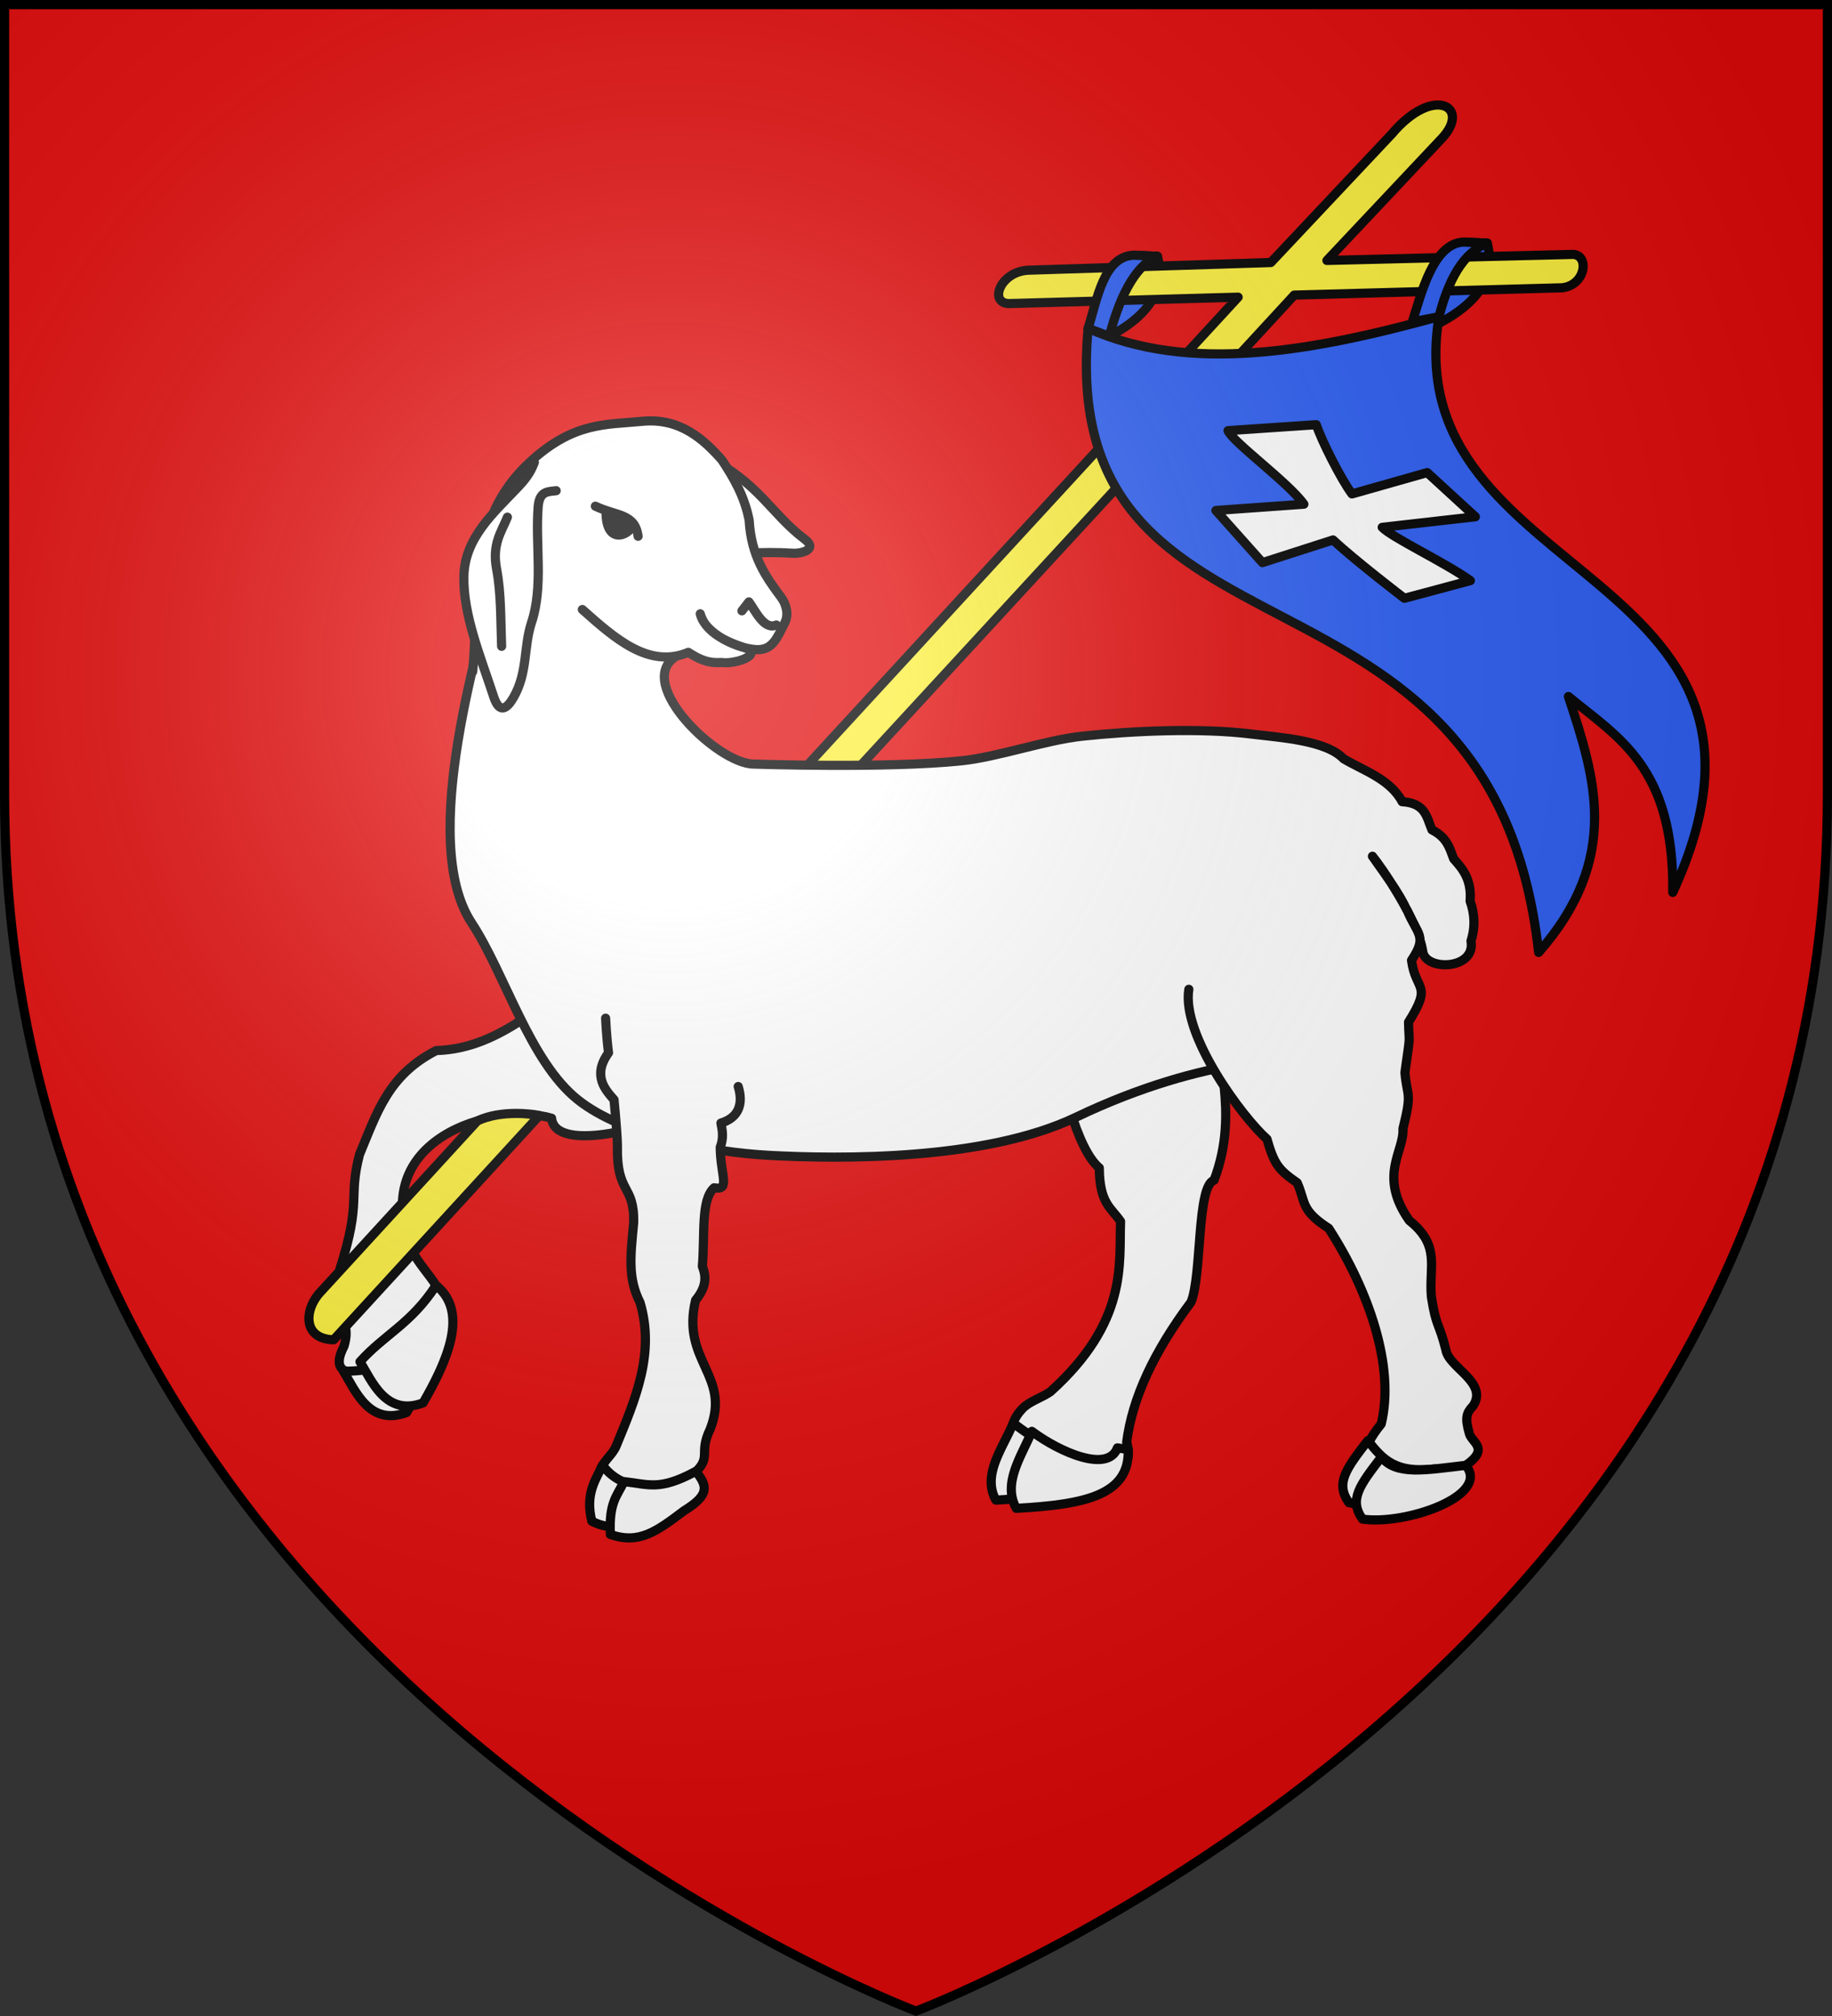 <svg xmlns="http://www.w3.org/2000/svg" width="600" height="660" viewBox="-300 -300 600 660"><rect x="-300" y="-300" width="600" height="660" fill="#333333" stroke="none"/><radialGradient id="a" cx="-80" cy="-80" r="405" gradientUnits="userSpaceOnUse"><stop offset="0" stop-color="#fff" stop-opacity=".31"/><stop offset=".19" stop-color="#fff" stop-opacity=".25"/><stop offset=".6" stop-color="#6b6b6b" stop-opacity=".125"/><stop offset="1" stop-opacity=".125"/></radialGradient><path fill="#e20909" d="M-298.5-298.5h597v258.543C298.5 246.291 0 358.5 0 358.5S-298.5 246.291-298.5-39.957z"/><g stroke="#000" stroke-linecap="round" stroke-linejoin="round" stroke-width=".978"><g stroke-width="2.934"><path fill="#2b5df2" d="M161.52-188.125c7.222-6.275 18.912-13.187 14.657-23.428l7.554.347c1.118 4.777 3.34 15.795-15.398 25.645zm-105.706 4.21c7.222-6.274 18.912-13.186 14.657-23.427l7.553.347c1.119 4.777 3.342 15.795-15.397 25.644z" transform="translate(-.671 -4.552)scale(1.022)"/><path fill="#fcef3c" d="m153.18-246.226-38.818 41.234-77.664 2.455c-9.338.421-12.953 11.083-5.747 10.683l72.93-2.041-250.486 272.097 4.204 13.856 264.262-286.616 85.893-2.344c7.827-.91 8.837-11.223 2.783-10.68l-78.196 1.927 36.821-39.1c9.531-10.121-2.633-17.249-15.983-1.47" transform="translate(-.671 -4.552)scale(1.022)"/><path fill="#2b5df2" d="M55.814-183.914c32.564 14.627 71.9 7.392 112.442-3.74-13.906 85.762 123.177 79.802 74.913 184.43.5-40.122-17.559-49.643-33.44-62.754 8.498 25.822 17.04 51.639-9.54 81.984-14.874-135.188-154.839-84.35-144.375-199.92" transform="translate(-.671 -4.552)scale(1.022)"/><path fill="#2b5df2" d="M159.714-185.97c2.922-9.323 6.784-25.217 16.463-25.583l7.554.347c-5.94 2.357-11.662 8.586-15.475 23.553zm-103.9 2.056c2.922-9.323 4.979-23.063 14.657-23.428l7.553.347c-5.94 2.356-11.584 10.678-15.397 25.644z" transform="translate(-.671 -4.552)scale(1.022)"/><path fill="#fff" d="m128.936-153.048-28.287 1.905c1.388 3.582 19.486 16.744 24.309 23.568l-28.195 2.008 14.915 16.707 22.624-7.27c6.733 6.353 22.865 18.697 22.865 18.697l21.144-5.659c-8.34-5.957-24.93-13.696-28.252-17.075l29.852-3.386-15.43-14.15-24.111 6.836c-3.569-4.76-9.945-17.469-11.434-22.181" transform="translate(-.671 -4.552)scale(1.022)"/></g><g fill="#fff" stroke-width="1.302"><g fill-rule="evenodd"><path d="M2250.624-359.757c-1.774 4.093 2.55 11.971-1.301 22.128-2.476.726-1.72 13.654-3.277 17.314-5.256 7.032-8.336 13.6-9.142 19.896 1.21 4.286-2.2 3.197-4.863 3.868-1.266 3.048-7.088 1.273-11.184-2.763-.911-3.15.221-4.795 1.236-5.875.99-1.053 2.803-1.568 3.985-2.415 11.04-9.945 9.733-18.109 9.959-24.178-1.353-1.968-2.994-2.557-3.022-7.599-3.142-2.579-5.901-12.939-5.983-19.35m-53.382 10.756c-2.592 2.476-17.94 6.796-18.454 1.54-8.081-2.383-26.627 2.917-19.67 19.01.6 1.386 2.269 3.176 3.248 4.731 2.567 2.362 1.854 4.824-1.576 4.218-2.538 5.034-5.752 6.421-8.902 8.154-2.39.233-4.376-.315-2.589-3.752 1.263-4.371-2.095-3.593-.609-10.868 3.183-10.02 1.15-9.957 2.802-16.342 2.49-5.951 4.062-11.258 10.903-14.762 9.85-.255 15.732-8.43 19.416-7.945-.567-1.394 2.077-5.123 6.543-3.922 3.828-2.06 4.943-3.526 7.1-.582" transform="matrix(2.305 0 0 2.305 -5087.068 864.618)"/><path d="M2137.198-318.476c4.698 3.761.844 7.856-2.602 13.836-5.342 2-7.31-3.196-8.974-5.838 8.124-.182 8.108-2.503 11.576-7.998" transform="matrix(2.305 0 0 2.305 -5087.068 864.618)"/><path d="M2138.774-322.694c4.698 3.762 1.613 10.705-1.833 16.685-5.342 2-7.31-3.197-8.974-5.838 3.469-3.875 7.284-5.396 10.807-10.847" transform="matrix(2.305 0 0 2.305 -5087.068 864.618)"/></g><path d="M2148.223-426.398c-3.317 12.226-12.04 40.564-4.409 52.19 4.822 7.346 8.215 19.619 15.07 25.117 6.42 5.15 18.885 7.47 27.104 7.923 10.334.569 30.877.744 43.729-5.416 18.745-8.985 32.809-8.449 29.778-7.378l17.81-20.57c-1.028-3.038-3.348-6.076-5.48-9.113 1.024 1.22 6.477 8.969 7.153 13.547.412 2.786 7.572 2.591 6.85-1.522.648-2.013.5-3.922-.13-5.668.26-3.07-1.118-4.646-2.324-5.98-.575-1.496-.932-3.038-3.092-4.123-.753-1.743-.873-3.807-4.236-4-1.699-3.233-5.63-4.478-8.331-6.106-2.513-2.637-9.057-2.997-13.09-3.502-7.16-.894-16.876-.464-24.05.305-5.236.56-11.962 2.962-17.2 3.501-10.63 1.094-29.484.457-29.484.457-5.045-.023-16.888-11.379-11.137-15.222M2176.992-440.547c7.822 3.951 9.294 8.195 14.143 11.854 2.05 1.547-.687 2.066-1.481 2.02-5.432-.311-7.252.158-10.776.27" transform="matrix(2.305 0 0 2.305 -5087.068 864.618)"/><path d="M2159.562-418.687c4.656 4.142 9.475 8.421 15.063 6.08 2.359 1.544 3.52 1.483 4.746 1.443 1.64.272 5.415-.885 3.771-1.917-1.303-.469-5.883-1.64-6.828-5 .697 2.954 5.594 5.07 8.138 5.094 2.108.021 2.753-1.578 3.893-3.866.558-1.118.217-2.554-.55-3.583-2.148-2.875-4.236-5.802-4.53-10.93-.658-3.398-2.2-6.022-3.86-8.544-2.55-2.894-5.929-6.026-11.3-5.512-5.332.51-9.799.115-15.985 5.788-9.05 8.3-7.167 19.393-8.135 29.767" transform="matrix(2.305 0 0 2.305 -5087.068 864.618)"/><path d="M2155.844-435.563c-1.042.166-2.38-.066-2.56 2.29-.418 5.477.763 11.286-.942 16.435-1.153 3.48-.504 7.073-2.56 10.641-.828 1.439-1.957 2.53-2.828-.134-1.837-5.62-4.35-11.606-4.223-17.108.127-5.466 4.266-9.001 7.725-12.663 1.471-1.557 1.905-2.486 2.29-3.502" transform="matrix(2.305 0 0 2.305 -5087.068 864.618)"/></g><path stroke-width="2.934" d="M-89.853-121.16c-1.545 3.92-8.867 6.596-8.81-3.889" transform="translate(-.671 -4.552)scale(1.022)"/><path fill="none" stroke-width="2.934" d="M-44.12-88.882c-3.923 1.708-6.6-4.454-8.77-7.4l-2.238 2.868m-75.157-30.007c-1.934 4.783-4.985 8.62-3.447 16.707 1.465 7.71 1.279 16.332 1.591 24.662m30.046-44.888c6.674 3.19 12.735 2.239 13.692 9.641" transform="translate(-.671 -4.552)scale(1.022)"/><g fill="#fff" stroke-width="1.302"><g fill-rule="evenodd"><path d="M2220.787-303.132c-1.454 3.514-4.469 7.35-2.462 10.937a76 76 0 0 0 4.189-.337l1.961-8.192c-1.409-.695-2.534-1.547-3.688-2.408" transform="matrix(2.305 0 0 2.305 -5087.068 864.618)"/><path d="M2223.43-301.962c-1.453 3.514-4.217 7.349-2.21 10.937 9.573-.534 16.139-1.792 15.904-8.352l-1.536-.236c-1.317 3.583-8.105.672-12.157-2.349M2162.869-360.643s.112 2.548.413 4.913c-2.392 3.298-.356 5.354.783 6.671.308 3.203.488 5.775.483 6.56-.144 6.947 2.411 5.328 2.31 10.89-.456 4.778-.851 7.887.907 11.356 2.12 7.158-.584 13.556-3.39 20.354-.52 1.263-1.756 2.081-2.254 3.38.894.862 2.18 1.224 3.037 2.108 3.74-.337 7.43 1.145 9.61-.973 3.624-3.01 1.096-3.037 2.964-6.909 2.98-7.64-4.17-9.63-2.077-18.3 1.654-1.997 1.465-3.475.959-4.81.384-4.469-.257-9.427 1.67-11.15 2.36.417.913-1.712.868-5.742.519-1.38.301-2.413.1-3.453 2.557-.77 3.209-2.75 2.456-5.19m64.03-13.808c-1.058 6.574 7.68 18.247 11.103 21.275 1.022 3.588 1.649 4.366 4.292 6.2 1.237 2.794.451 3.872 4.477 6.476 5.708 8.83 9.446 19.669 7.46 27.784-3.063 3.763-2.957 6.1-.604 7.106 2.786 1.19 8.944.475 12.624-1.23 3.396-2.347.9-3.244.524-4.44-.693-2.386-.411-3.027.526-4.022 2.15-3.32-3.483-5.41-3.878-7.932-1.007-4.045-1.366-3.079-2.062-7.552-.368-4.293 1.341-7.258-3.133-10.82-4.477-6.353-.695-9.844-.906-13.042 1.317-5.302.613-4.33.28-7.969.855-6.102.578-3.735.514-7.177 3.462-5.473.99-4.357.425-8.779 2.28-3.425.889-3.56-.615-7.07" transform="matrix(2.305 0 0 2.305 -5087.068 864.618)"/></g><path fill="#fcef3c" d="m2144.645-346.052-22.215 24.217c-2.357 2.404-2.745 6.754 1.799 6.87l29.213-31.844c-.817-.22-5.397-.853-8.797.757" transform="matrix(2.305 0 0 2.305 -5087.068 864.618)"/><g fill-rule="evenodd"><path d="M2271.172-300.649c-3.077 3.989-4.658 6.061-2.687 8.813 6.233 1.323 15.913-.33 12.278-4.788-5.746.665-7.488-1.377-9.591-4.025" transform="matrix(2.305 0 0 2.305 -5087.068 864.618)"/><path d="M2273.102-298.31c-3.077 3.99-4.658 6.062-2.687 8.813 6.103.89 18.269-3.314 14.674-7.637-5.746.665-9.884 1.472-11.987-1.175M2162.44-297.16c-1.005 2.12-2.489 4.079-1.532 7.954 4.05 2.147 7.698-.525 11.855-2.14 3.708-2.292 3.665-1.94 2.006-4.038-2.478 1.63-4.688 1.257-6.556 1.22-2.182-.041-4.436-1.096-5.773-2.995" transform="matrix(2.305 0 0 2.305 -5087.068 864.618)"/><path d="M2165.475-294.823c-1.006 2.118-2.142 2.92-1.93 7.507 4.07 1.416 6.536-.41 10.441-3.35 3.709-2.29 3.362-3.523 1.703-5.621-5.184 2.803-6.672 1.84-10.214 1.464" transform="matrix(2.305 0 0 2.305 -5087.068 864.618)"/></g></g></g><path fill="url(#a)" d="M-298.5-298.5h597v258.543C298.5 246.291 0 358.5 0 358.5S-298.5 246.291-298.5-39.957z"/><path fill="none" stroke="#000" stroke-width="3" d="M-298.5-298.5h597v258.503C298.5 246.206 0 358.398 0 358.398S-298.5 246.206-298.5-39.997z"/></svg>